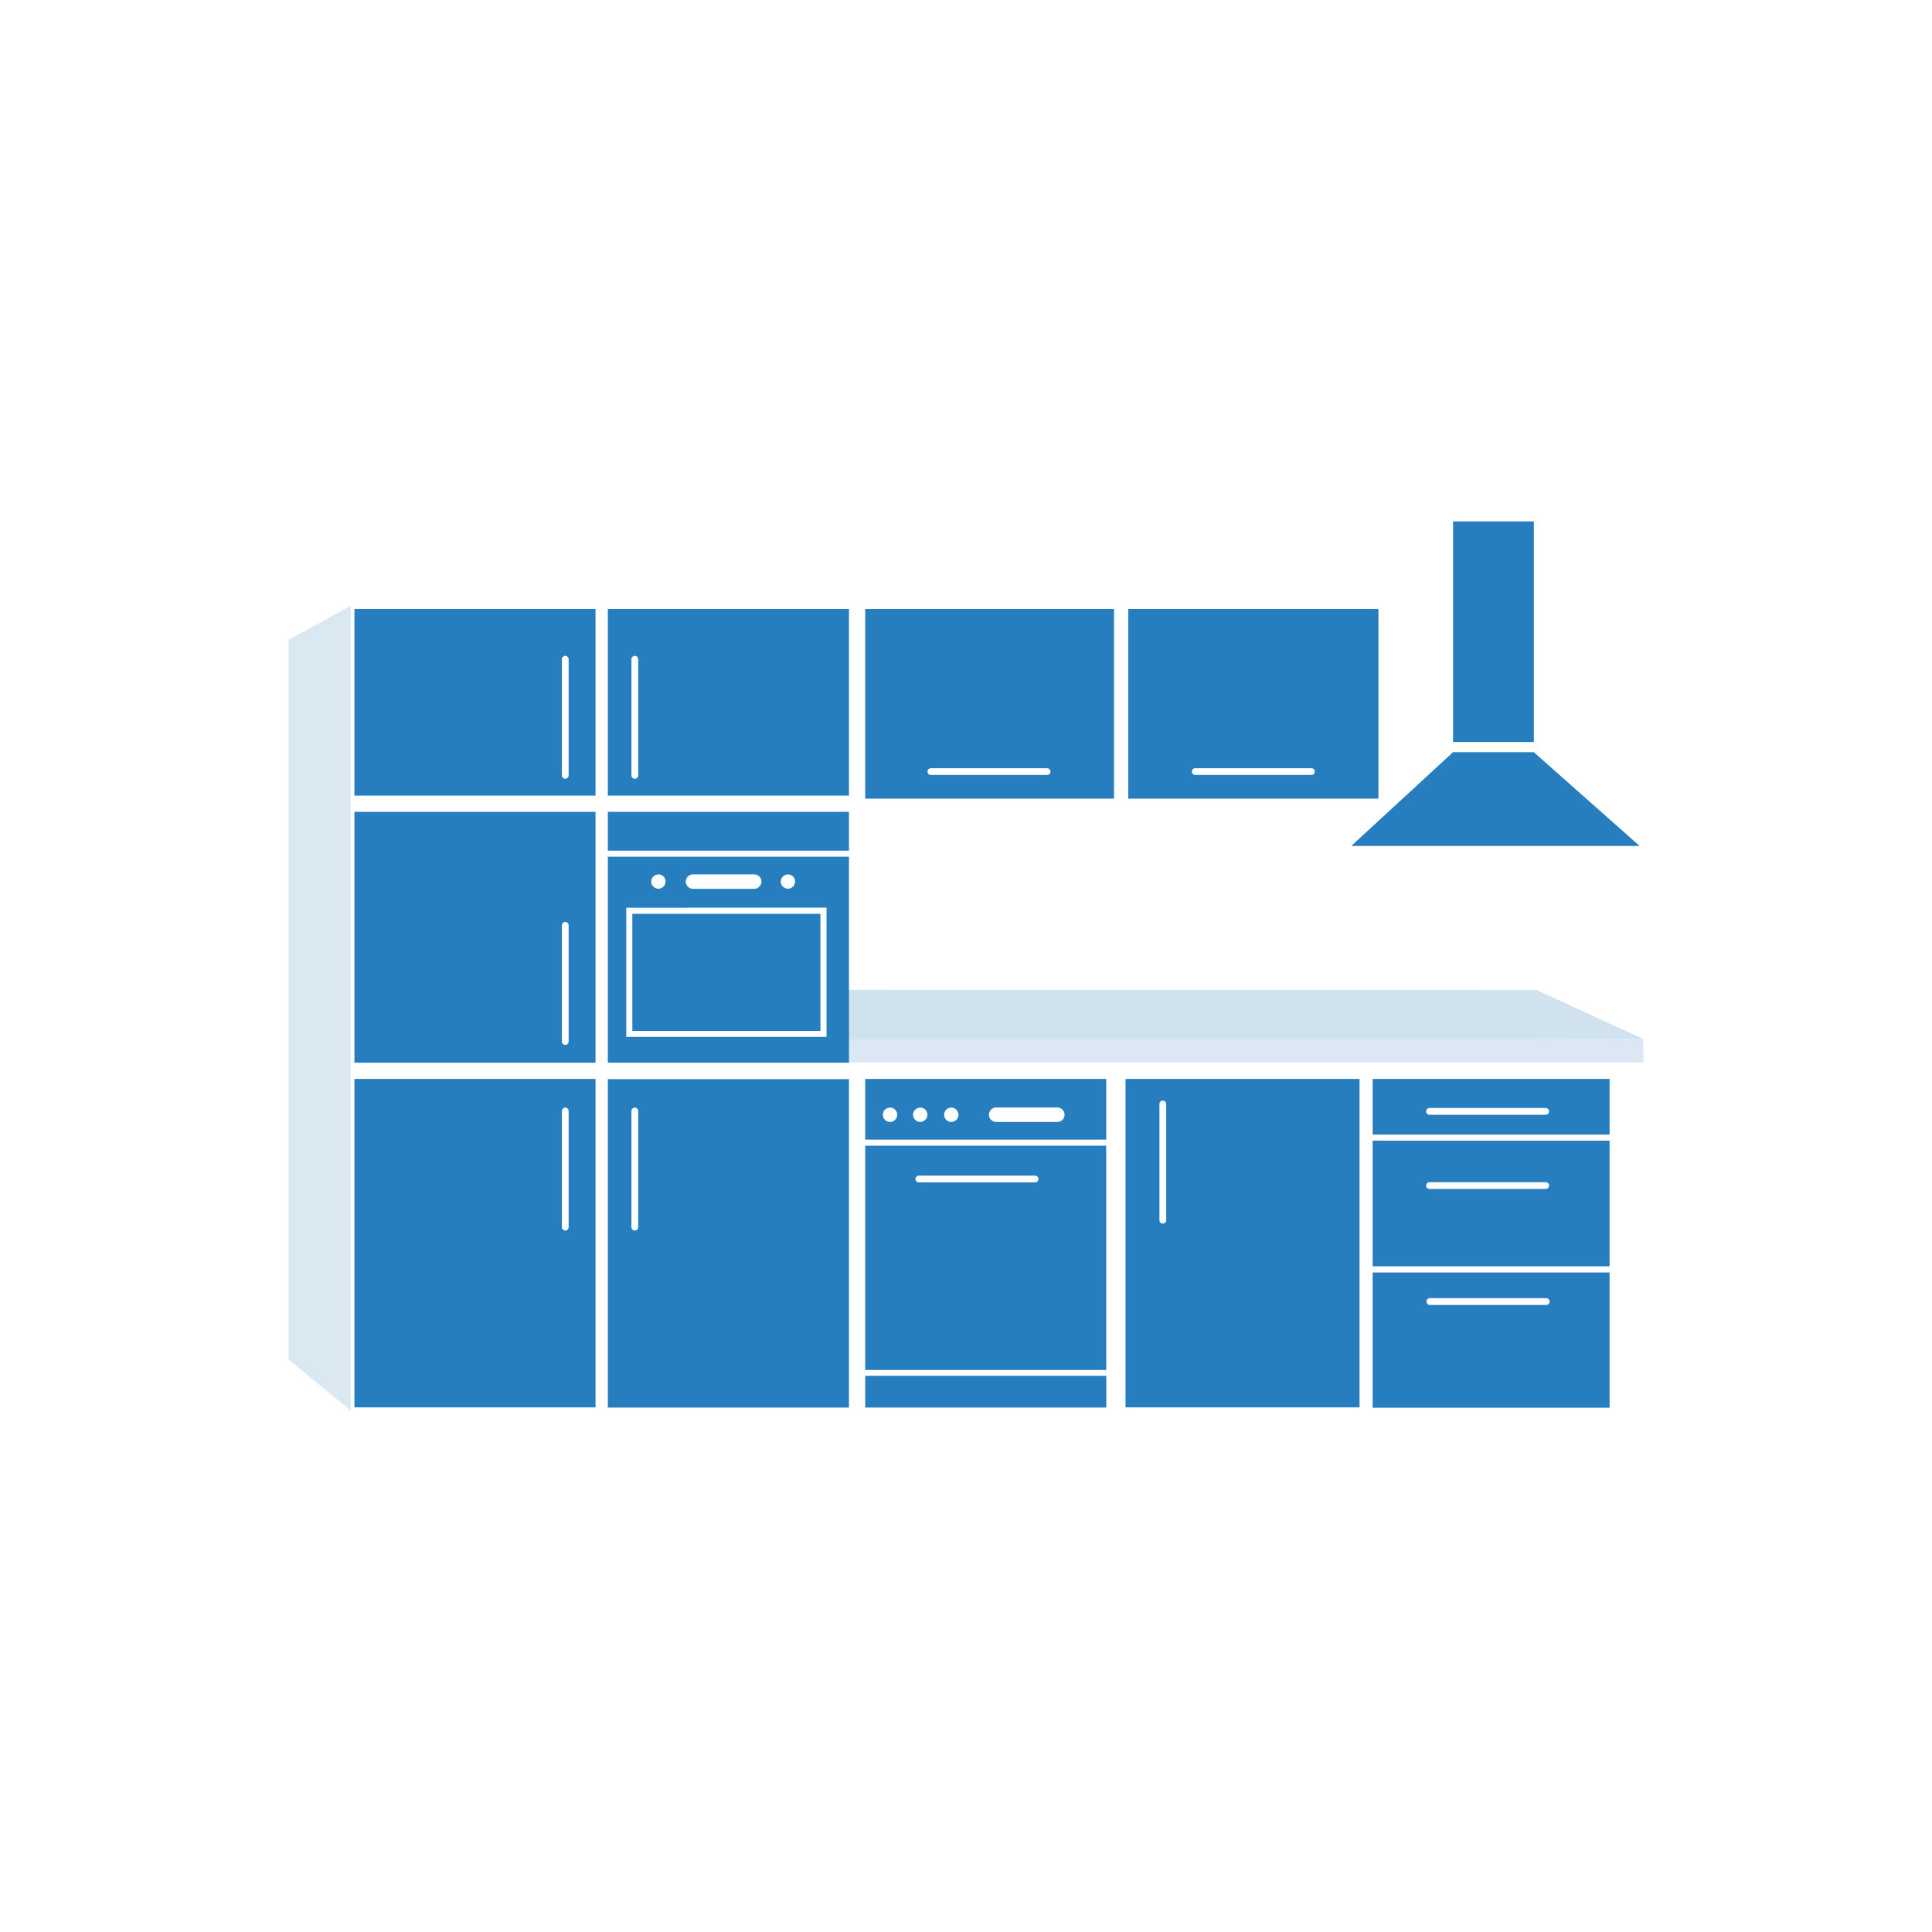 <?xml version="1.0" encoding="UTF-8" standalone="no"?><!DOCTYPE svg PUBLIC "-//W3C//DTD SVG 1.1//EN" "http://www.w3.org/Graphics/SVG/1.1/DTD/svg11.dtd"><svg width="100%" height="100%" viewBox="0 0 400 400" version="1.1" xmlns="http://www.w3.org/2000/svg" xmlns:xlink="http://www.w3.org/1999/xlink" xml:space="preserve" xmlns:serif="http://www.serif.com/" style="fill-rule:evenodd;clip-rule:evenodd;stroke-linejoin:round;stroke-miterlimit:2;"><path d="M340.25,215.14l-22.11,-10.16l-143.65,-0.05l0.71,10.59l165.05,-0.38Z" style="fill:#d0e2ee;fill-rule:nonzero;"/><rect x="175.14" y="215.14" width="165.11" height="4.813" style="fill:#dbe7f3;"/><path d="M59.75,281.46l12.84,10.59l0,-166.6l-12.84,7l0,149.01Z" style="fill:#d9e8f1;fill-rule:nonzero;"/><rect x="300.85" y="107.95" width="16.72" height="45.68" style="fill:#267ebf;"/><path d="M300.84,155.73l-21.08,19.42l59.71,0l-21.91,-19.42l-16.72,0Z" style="fill:#267ebf;fill-rule:nonzero;"/><path d="M123.3,126.08l-49.92,-0l0,38.64l49.92,-0l0,-38.64Zm-6.27,35.16c-0.384,0 -0.7,-0.316 -0.7,-0.7l0,-24.06c0,-0.384 0.316,-0.7 0.7,-0.7c0.384,0 0.7,0.316 0.7,0.7l0,24.06c0,0.384 -0.316,0.7 -0.7,0.7Z" style="fill:#267ebf;fill-rule:nonzero;"/><path d="M123.3,168.08l-49.92,-0l0,51.94l49.92,-0l0,-51.94Zm-6.27,48.25c-0.384,-0 -0.7,-0.316 -0.7,-0.7l0,-24.06c0,-0.384 0.316,-0.7 0.7,-0.7c0.384,0 0.7,0.316 0.7,0.7l0,24.07c-0.005,0.38 -0.32,0.69 -0.7,0.69Z" style="fill:#267ebf;fill-rule:nonzero;"/><path d="M73.38,223.38l0,68l49.92,0l0,-68l-49.92,0Zm43.65,31.4l-0,0c-0.384,0 -0.7,-0.316 -0.7,-0.7c-0,-0.003 -0,-0.007 0,-0.01l0,-24.06c0,-0.384 0.316,-0.7 0.7,-0.7c0.384,-0 0.7,0.316 0.7,0.7l0,24.06c0,0.003 0,0.007 0,0.01c0,0.384 -0.316,0.7 -0.7,0.7Z" style="fill:#267ebf;fill-rule:nonzero;"/><path d="M125.85,291.42l49.92,-0l0,-68l-49.92,-0l-0,68Zm5.58,-62.11c0.384,0 0.7,0.316 0.7,0.7l0,24.06c0,0.384 -0.316,0.7 -0.7,0.7c-0.384,0 -0.7,-0.316 -0.7,-0.7l-0,-24.06c0.005,-0.382 0.318,-0.695 0.7,-0.7Z" style="fill:#267ebf;fill-rule:nonzero;"/><path d="M175.77,164.72l0,-38.64l-49.92,-0l-0,38.64l49.92,-0Zm-44.34,-28.94c0.384,-0 0.7,0.316 0.7,0.7l0,24.06c-0,0.384 -0.316,0.7 -0.7,0.7c-0.384,-0 -0.7,-0.316 -0.7,-0.7l0,-24.06c0,-0.384 0.316,-0.7 0.7,-0.7Z" style="fill:#267ebf;fill-rule:nonzero;"/><rect x="125.85" y="168.08" width="49.92" height="8.04" style="fill:#267ebf;"/><path d="M125.85,220.02l49.92,-0l0,-42.64l-49.92,0l-0,42.64Zm37.28,-39c0.817,0 1.49,0.673 1.49,1.49c0,0.817 -0.673,1.49 -1.49,1.49c-0.817,0 -1.49,-0.673 -1.49,-1.49c0.016,-0.806 0.684,-1.46 1.49,-1.46l0,-0.03Zm-19.65,0l12.67,0c0.823,0 1.5,0.677 1.5,1.5c-0,0.823 -0.677,1.5 -1.5,1.5l-12.67,0c-0.823,-0 -1.5,-0.677 -1.5,-1.5c0,-0.823 0.677,-1.5 1.5,-1.5Zm-7.17,0c0.817,0 1.49,0.673 1.49,1.49c0,0.817 -0.673,1.49 -1.49,1.49c-0.817,0 -1.49,-0.673 -1.49,-1.49c0.016,-0.806 0.684,-1.46 1.49,-1.46l0,-0.03Zm34.82,6.89l0,26.77l-41.47,0l0,-26.74l41.47,-0.03Z" style="fill:#267ebf;fill-rule:nonzero;"/><rect x="130.92" y="189.2" width="38.94" height="24.25" style="fill:#267ebf;"/><path d="M229.03,223.38l-49.9,0l0,12.57l49.9,0l0,-12.57Zm-44.76,8.91c-0.817,0 -1.49,-0.673 -1.49,-1.49c0,-0.817 0.673,-1.49 1.49,-1.49c0.817,0 1.49,0.673 1.49,1.49c0,0.81 -0.66,1.479 -1.47,1.49l-0.02,0Zm6.25,0c-0.817,0 -1.49,-0.673 -1.49,-1.49c0,-0.817 0.673,-1.49 1.49,-1.49c0.817,0 1.49,0.673 1.49,1.49c0,0.81 -0.66,1.479 -1.47,1.49l-0.02,0Zm6.43,0c-0.817,0 -1.49,-0.673 -1.49,-1.49c0,-0.817 0.673,-1.49 1.49,-1.49c0.817,0 1.49,0.673 1.49,1.49c0,0.81 -0.66,1.479 -1.47,1.49l-0.02,0Zm21.96,0l-12.66,0c-0.823,-0 -1.5,-0.677 -1.5,-1.5c0,-0.823 0.677,-1.5 1.5,-1.5l12.66,0c0.823,0 1.5,0.677 1.5,1.5c-0,0.823 -0.677,1.5 -1.5,1.5Z" style="fill:#267ebf;fill-rule:nonzero;"/><rect x="179.13" y="284.85" width="49.92" height="6.57" style="fill:#267ebf;"/><path d="M229.03,237.21l-49.9,-0l0,46.43l49.9,0l0,-46.43Zm-14.73,7.59l-24.07,0c-0.384,-0 -0.7,-0.316 -0.7,-0.7c0,-0.384 0.316,-0.7 0.7,-0.7l24.07,-0c0.384,-0 0.7,0.316 0.7,0.7c0,0.384 -0.316,0.7 -0.7,0.7Z" style="fill:#267ebf;fill-rule:nonzero;"/><path d="M233.03,223.38l0,68l48.45,0l0,-68l-48.45,0Zm7.72,29.95c-0.384,0 -0.7,-0.316 -0.7,-0.7l-0,-24.06c0,-0.384 0.316,-0.7 0.7,-0.7c0.384,0 0.7,0.316 0.7,0.7l0,24.07c-0.005,0.38 -0.32,0.69 -0.7,0.69c-0.003,0 -0.007,0 -0.01,0l0.01,0Z" style="fill:#267ebf;fill-rule:nonzero;"/><path d="M333.25,234.9l0,-11.52l-49.06,0l0,11.52l49.06,-0Zm-37.29,-5.5l24.07,-0c0.384,-0 0.7,0.316 0.7,0.7c0,0.384 -0.316,0.7 -0.7,0.7l-24.07,0c-0.384,-0 -0.7,-0.316 -0.7,-0.7c0,-0.384 0.316,-0.7 0.7,-0.7Z" style="fill:#267ebf;fill-rule:nonzero;"/><path d="M284.19,263.46l0,28l49.06,0l0,-28l-49.06,0Zm35.84,6.72l-24.07,-0c-0.355,-0.042 -0.626,-0.347 -0.626,-0.705c0,-0.358 0.271,-0.663 0.626,-0.705l24.07,-0c0.028,-0.003 0.056,-0.005 0.084,-0.005c0.39,-0 0.71,0.321 0.71,0.71c0,0.389 -0.32,0.71 -0.71,0.71c-0.028,-0 -0.056,-0.002 -0.084,-0.005Z" style="fill:#267ebf;fill-rule:nonzero;"/><path d="M284.19,236.16l0,26l49.06,0l0,-26l-49.06,0Zm35.84,10l-24.07,0c-0.384,-0 -0.7,-0.316 -0.7,-0.7c0,-0.384 0.316,-0.7 0.7,-0.7l24.07,0c0.384,0 0.7,0.316 0.7,0.7c0,0.384 -0.316,0.7 -0.7,0.7Z" style="fill:#267ebf;fill-rule:nonzero;"/><path d="M230.65,165.35l0,-39.27l-51.52,0l0,39.27l51.52,-0Zm-37.92,-6.3l24.06,0c0.384,0 0.7,0.316 0.7,0.7c0,0.384 -0.316,0.7 -0.7,0.7l-24.06,0c-0.384,0 -0.7,-0.316 -0.7,-0.7c-0,-0.384 0.316,-0.7 0.7,-0.7Z" style="fill:#267ebf;fill-rule:nonzero;"/><path d="M285.39,165.35l0,-39.27l-51.79,0l0,39.27l51.79,-0Zm-37.93,-6.3l24.06,0c0.384,0 0.7,0.316 0.7,0.7c-0,0.384 -0.316,0.7 -0.7,0.7l-24.06,0c-0.384,-0 -0.7,-0.316 -0.7,-0.7c0,-0.384 0.316,-0.7 0.7,-0.7Z" style="fill:#267ebf;fill-rule:nonzero;"/></svg>